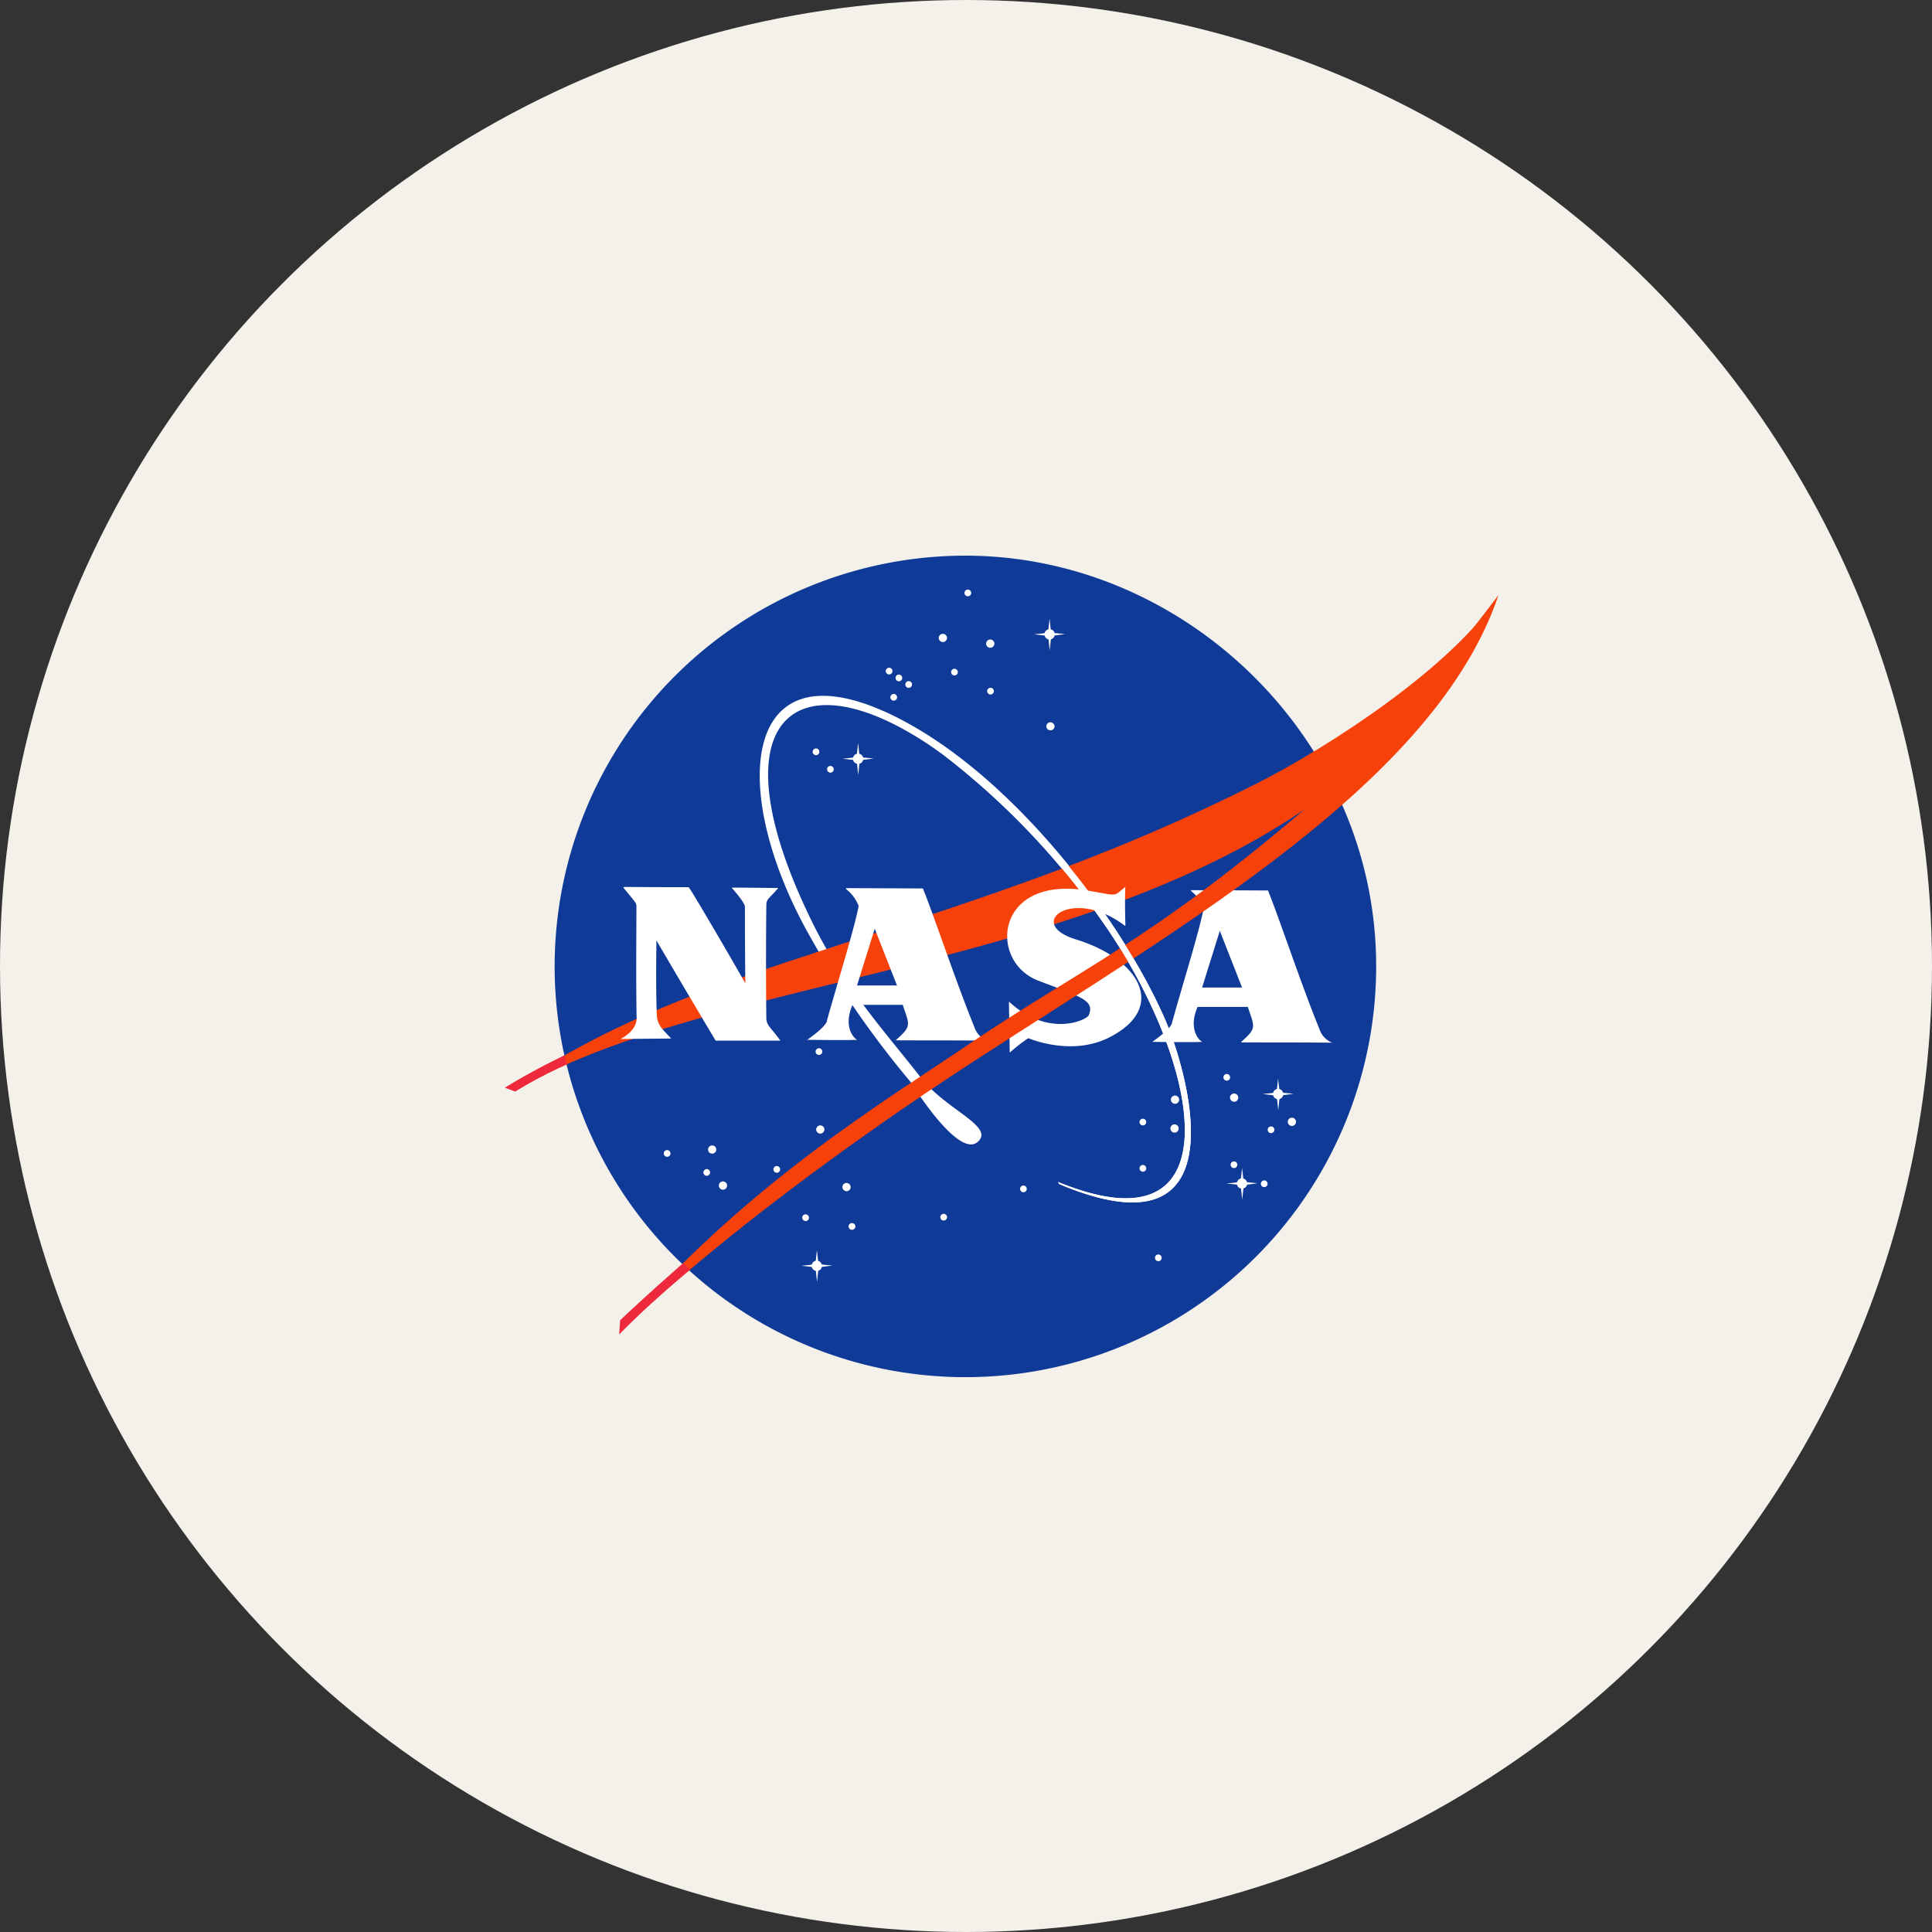 <?xml version="1.0" encoding="UTF-8"?> <svg xmlns="http://www.w3.org/2000/svg" width="202" height="202" viewBox="0 0 202 202"><rect x="0" y="0" width="202" height="202" fill="#333333" stroke="none"/><g id="Group_1353" data-name="Group 1353" transform="translate(-1096 -1709)"><circle id="Ellipse_78" data-name="Ellipse 78" cx="101" cy="101" r="101" transform="translate(1096 1709)" fill="#f4f1eb"></circle><g id="nasa-logo" transform="translate(1146.411 1764.897)"><path id="Path_6120" data-name="Path 6120" d="M102.562,45.1A42.946,42.946,0,1,1,59.616,2.2c23.1,0,42.946,19.368,42.946,42.9" transform="translate(-9.089)" fill="#0f3a97"></path><path id="Path_6121" data-name="Path 6121" d="M106.734,93.265c18.348,7.548,15.164-11.525,5.384-26.13A79.572,79.572,0,0,0,94.785,48.641C79.666,37.607,70.333,44.3,81.009,66.061c3.452,7.036,7.885,11.785,11.348,16.261,2.644,3.417,7.8,5.128,5.981,6.749-2.045,1.829-7-6.236-7-6.236A97.916,97.916,0,0,1,80.608,67.261c-8.206-14.749-7.023-29.8,7.832-23.245,12.607,5.568,24.648,21.184,29.49,32.274,2.236,5.121,8.332,25.382-11.085,17.19" transform="translate(-46.519 -25.583)" fill="#fff"></path><path id="Path_6122" data-name="Path 6122" d="M4.526,65.03c8.072-5.376,15.725-8.846,28.748-13.148,18.3-6.046,32.074-10.109,48.974-18.6,7.565-3.8,20.69-12.327,25.384-19.738-1.405,2.868-5.759,8.452-7.728,10.92C76.974,53.171,28.131,51.543,4.848,65.327" transform="translate(-1.368 -7.21)" fill="#f7410a"></path><path id="Path_6123" data-name="Path 6123" d="M35.983,43.029c7.387.058,6.663-.015,6.749.072.129,0,5.9,9.936,5.9,10.022,0,.042-.043-3.531-.043-8,0-.516-1.42-2.021-1.378-2.021,2.109,0,4.865.043,4.865.043-1.032,1.2-1.239,1.1-1.248,1.85-.029,2.393-.056,6.816,0,11.784.008.745.56,1.033,1.464,2.323h-6.76c-2.2-3.656-6.219-10.514-6.2-10.494s-.087,4.3.042,7.742c.043,1.137.56,1.505,1.508,2.538,0,0,1.09-.029-5.3.043,1.938-1.033,1.68-2.322,1.679-2.365-.07-4.754-.015-8.818-.015-11.441,0-.43-.029-.388-1.363-2.022M59.081,50.37c.62-2.154,1.15-4.078,1.4-5.333a3.985,3.985,0,0,0-1.291-1.763l-.058-.12c3.945.013,8.066.035,8.066.035,1.077,2.623,3.53,9.978,5.382,14.494A2.287,2.287,0,0,0,73.916,59.1c-3.358-.043-9.59-.013-9.557-.043,1.679-1.506,1.463-1.506.731-3.7H59.838c-1.077,2.494.335,3.665.516,3.655-1.2.062-5.252,0-5.252,0,2.2-1.549,2.066-2.022,2.066-2.022.6-2.146,1.3-4.5,1.914-6.624h2.155l-.926,2.967h4.177L62.163,47.4l-.926,2.967H59.082m36.08.216c.619-2.153,1.149-4.078,1.4-5.333a4,4,0,0,0-1.292-1.764l-.058-.119c3.946.013,8.067.035,8.067.035,1.075,2.624,3.529,9.978,5.38,14.494a2.281,2.281,0,0,0,1.334,1.419c-3.356-.043-9.589-.013-9.556-.043,1.679-1.505,1.464-1.505.732-3.7H95.917c-1.077,2.494.335,3.665.515,3.656-1.194.061-5.252,0-5.252,0,2.2-1.549,2.067-2.022,2.067-2.022.6-2.147,1.3-4.5,1.915-6.625h2.155c-.464,1.485-.925,2.969-.925,2.969h4.175l-2.325-5.936s-.461,1.483-.925,2.967H95.162M88.37,47.06c-.086-3.056,0-4.044,0-4.044-1.335,1.076-.661.939-4,.387C74.736,41.814,74,50.8,79.244,52.821c4.4,1.694,5.958,2.026,5.3,3.612-.215.518-4.219,2.41-8.352-1.419l.084,5.334a18.514,18.514,0,0,1,1.939-1.505c.042,0,4.48,1.955,8.481-.086,6.157-3.139,3.084-8.221-3.487-10.236-5.468-1.677-.3-5.592,5.122-1.419M72.247,12.289a.35.35,0,1,1-.35-.349.351.351,0,0,1,.35.349m2.426,5.3a.431.431,0,1,1-.43-.429.434.434,0,0,1,.43.429m6.293,8.656a.431.431,0,0,1-.861,0,.422.422,0,0,1,.417-.431.445.445,0,0,1,.444.431M70.848,20.569a.35.35,0,1,1-.35-.35.351.351,0,0,1,.35.35m3.769,1.99a.35.35,0,1,1-.349-.349.351.351,0,0,1,.349.349m-4.9-5.565a.43.43,0,1,1-.43-.43.433.433,0,0,1,.43.43m-5.7,3.468a.35.35,0,1,1-.35-.35.351.351,0,0,1,.35.35m1.02.7a.351.351,0,1,1-.35-.335.352.352,0,0,1,.35.335m1.023.7a.35.35,0,1,1-.35-.349.351.351,0,0,1,.35.349M64.5,23.2a.35.35,0,1,1-.35-.349.353.353,0,0,1,.35.349m-8.127,5.7a.35.35,0,1,1-.35-.35.351.351,0,0,1,.35.35m1.506,1.829a.35.35,0,1,1-.35-.35.352.352,0,0,1,.35.35m-1.2,29.516a.35.35,0,1,1-.35-.35.351.351,0,0,1,.35.35M56.9,68.39a.43.43,0,1,1-.43-.43.433.433,0,0,1,.43.43m-4.629,4.171a.35.35,0,1,1-.349-.35.351.351,0,0,1,.349.35M46.725,74.25a.431.431,0,1,1-.431-.43.433.433,0,0,1,.431.43m-1.13-3.762a.43.43,0,1,1-.43-.432.432.432,0,0,1,.43.432m-.645,2.393a.35.35,0,1,1-.35-.35.351.351,0,0,1,.35.35m-4.145-1.988a.35.35,0,1,1-.349-.349.351.351,0,0,1,.349.349m14.477,6.719a.34.34,0,0,1-.336.35.364.364,0,0,1-.364-.35.35.35,0,0,1,.7,0m4.36-3.2a.422.422,0,0,1-.417.431.444.444,0,0,1-.444-.431.43.43,0,0,1,.861,0m.5,4.112a.365.365,0,0,1-.363.351.35.35,0,1,1,0-.7.363.363,0,0,1,.363.349M78.06,74.6a.35.35,0,1,1-.349-.349.353.353,0,0,1,.349.349m-8.34,2.957a.35.35,0,1,1-.35-.349.351.351,0,0,1,.35.349m22.442,4.25a.35.35,0,1,1-.35-.349.352.352,0,0,1,.35.349M93.99,65.273a.431.431,0,1,1-.431-.431.433.433,0,0,1,.431.431m-3.442,2.338a.35.35,0,1,1-.351-.349.353.353,0,0,1,.351.349m3.391.674a.431.431,0,1,1-.431-.43.434.434,0,0,1,.431.43m-3.391,4.166a.35.35,0,1,1-.351-.35.352.352,0,0,1,.351.35m8.77-9.516a.35.35,0,1,1-.35-.349.353.353,0,0,1,.35.349m.849,2.123a.421.421,0,0,1-.417.431.444.444,0,0,1-.444-.431.43.43,0,0,1,.861,0m6.042,2.528a.431.431,0,1,1-.431-.431.432.432,0,0,1,.431.431m-6.137,4.491a.35.35,0,1,1-.351-.35.353.353,0,0,1,.351.35m3.875-3.657a.349.349,0,1,1-.349-.35.351.351,0,0,1,.349.35m-.714,5.645a.35.35,0,1,1-.349-.35.351.351,0,0,1,.349.35m1.643-9.382a.538.538,0,1,1-.539-.537.54.54,0,0,1,.539.537" transform="translate(-21.115 -6.193)" fill="#fff"></path><path id="Path_6124" data-name="Path 6124" d="M216.84,152.26l-.16,1.478-1.467.162,1.479.16.162,1.533.162-1.533,1.452-.189L217,153.737l-.163-1.477m-3.23,10.991a.538.538,0,1,1-.538-.537.541.541,0,0,1,.538.537" transform="translate(-133.619 -95.408)" fill="#fff"></path><path id="Path_6125" data-name="Path 6125" d="M142.991,102.335l-.162,1.479-1.466.161,1.479.162.162,1.531.162-1.531,1.452-.189-1.467-.135-.161-1.478M103.381,59.566a.538.538,0,1,1-.538-.538.54.54,0,0,1,.538.538" transform="translate(-63.535 -36.131)" fill="#fff"></path><path id="Path_6126" data-name="Path 6126" d="M100.937,35.213l-.162,1.478-1.467.162,1.48.16.162,1.534.161-1.534,1.453-.187L101.1,36.69l-.16-1.478M121.5,23.843a.538.538,0,1,1-.539-.539.541.541,0,0,1,.539.539" transform="translate(-61.63 -13.418)" fill="#fff"></path><path id="Path_6127" data-name="Path 6127" d="M115.321,20.277l-.16,1.479-1.466.162,1.48.161.16,1.533.162-1.533,1.452-.189-1.467-.134-.161-1.479m-23.8,67.665a.538.538,0,1,1-.538-.538.54.54,0,0,1,.538.538" transform="translate(-55.994 -11.493)" fill="#fff"></path><path id="Path_6128" data-name="Path 6128" d="M89.117,201.561l-.161,1.479-1.467.161,1.48.161.161,1.533.161-1.533,1.453-.188-1.466-.135-.161-1.478" transform="translate(-54.116 -126.754)" fill="#fff"></path><path id="Path_6129" data-name="Path 6129" d="M127.978,13.541C121.432,32.957,95.214,47.95,73.144,62.262,59.829,70.9,46.61,80.842,37.509,89.3c-2.4,2.231.489-.834-.43.108,12.7-14.623,27.31-23.333,35.383-28.816,13.653-9.276,21.419-11.614,44.975-33.311" transform="translate(-21.717 -7.211)" fill="#f7410a"></path><path id="Path_6130" data-name="Path 6130" d="M8.617,145.62c-2.351,1.149-4.456,2.285-6.242,3.394l1.087.4a47.685,47.685,0,0,1,5.414-2.849m12.151,20.787q-3.354,2.925-6.6,5.975l-.1,1.483a96.662,96.662,0,0,1,7.436-6.777" transform="translate(0 -91.187)" fill="#ee293d"></path><path id="Path_6131" data-name="Path 6131" d="M129.246,96.024c18.348,7.548,15.164-11.525,5.384-26.13A78.091,78.091,0,0,0,117.3,51.4c-5.783-4.27-6.348-4.624-6.348-4.624,12.915,6.13,24.648,21.184,29.489,32.274,2.237,5.121,8.333,25.381-11.085,17.19" transform="translate(-69.032 -28.342)" fill="#fff"></path></g></g></svg> 